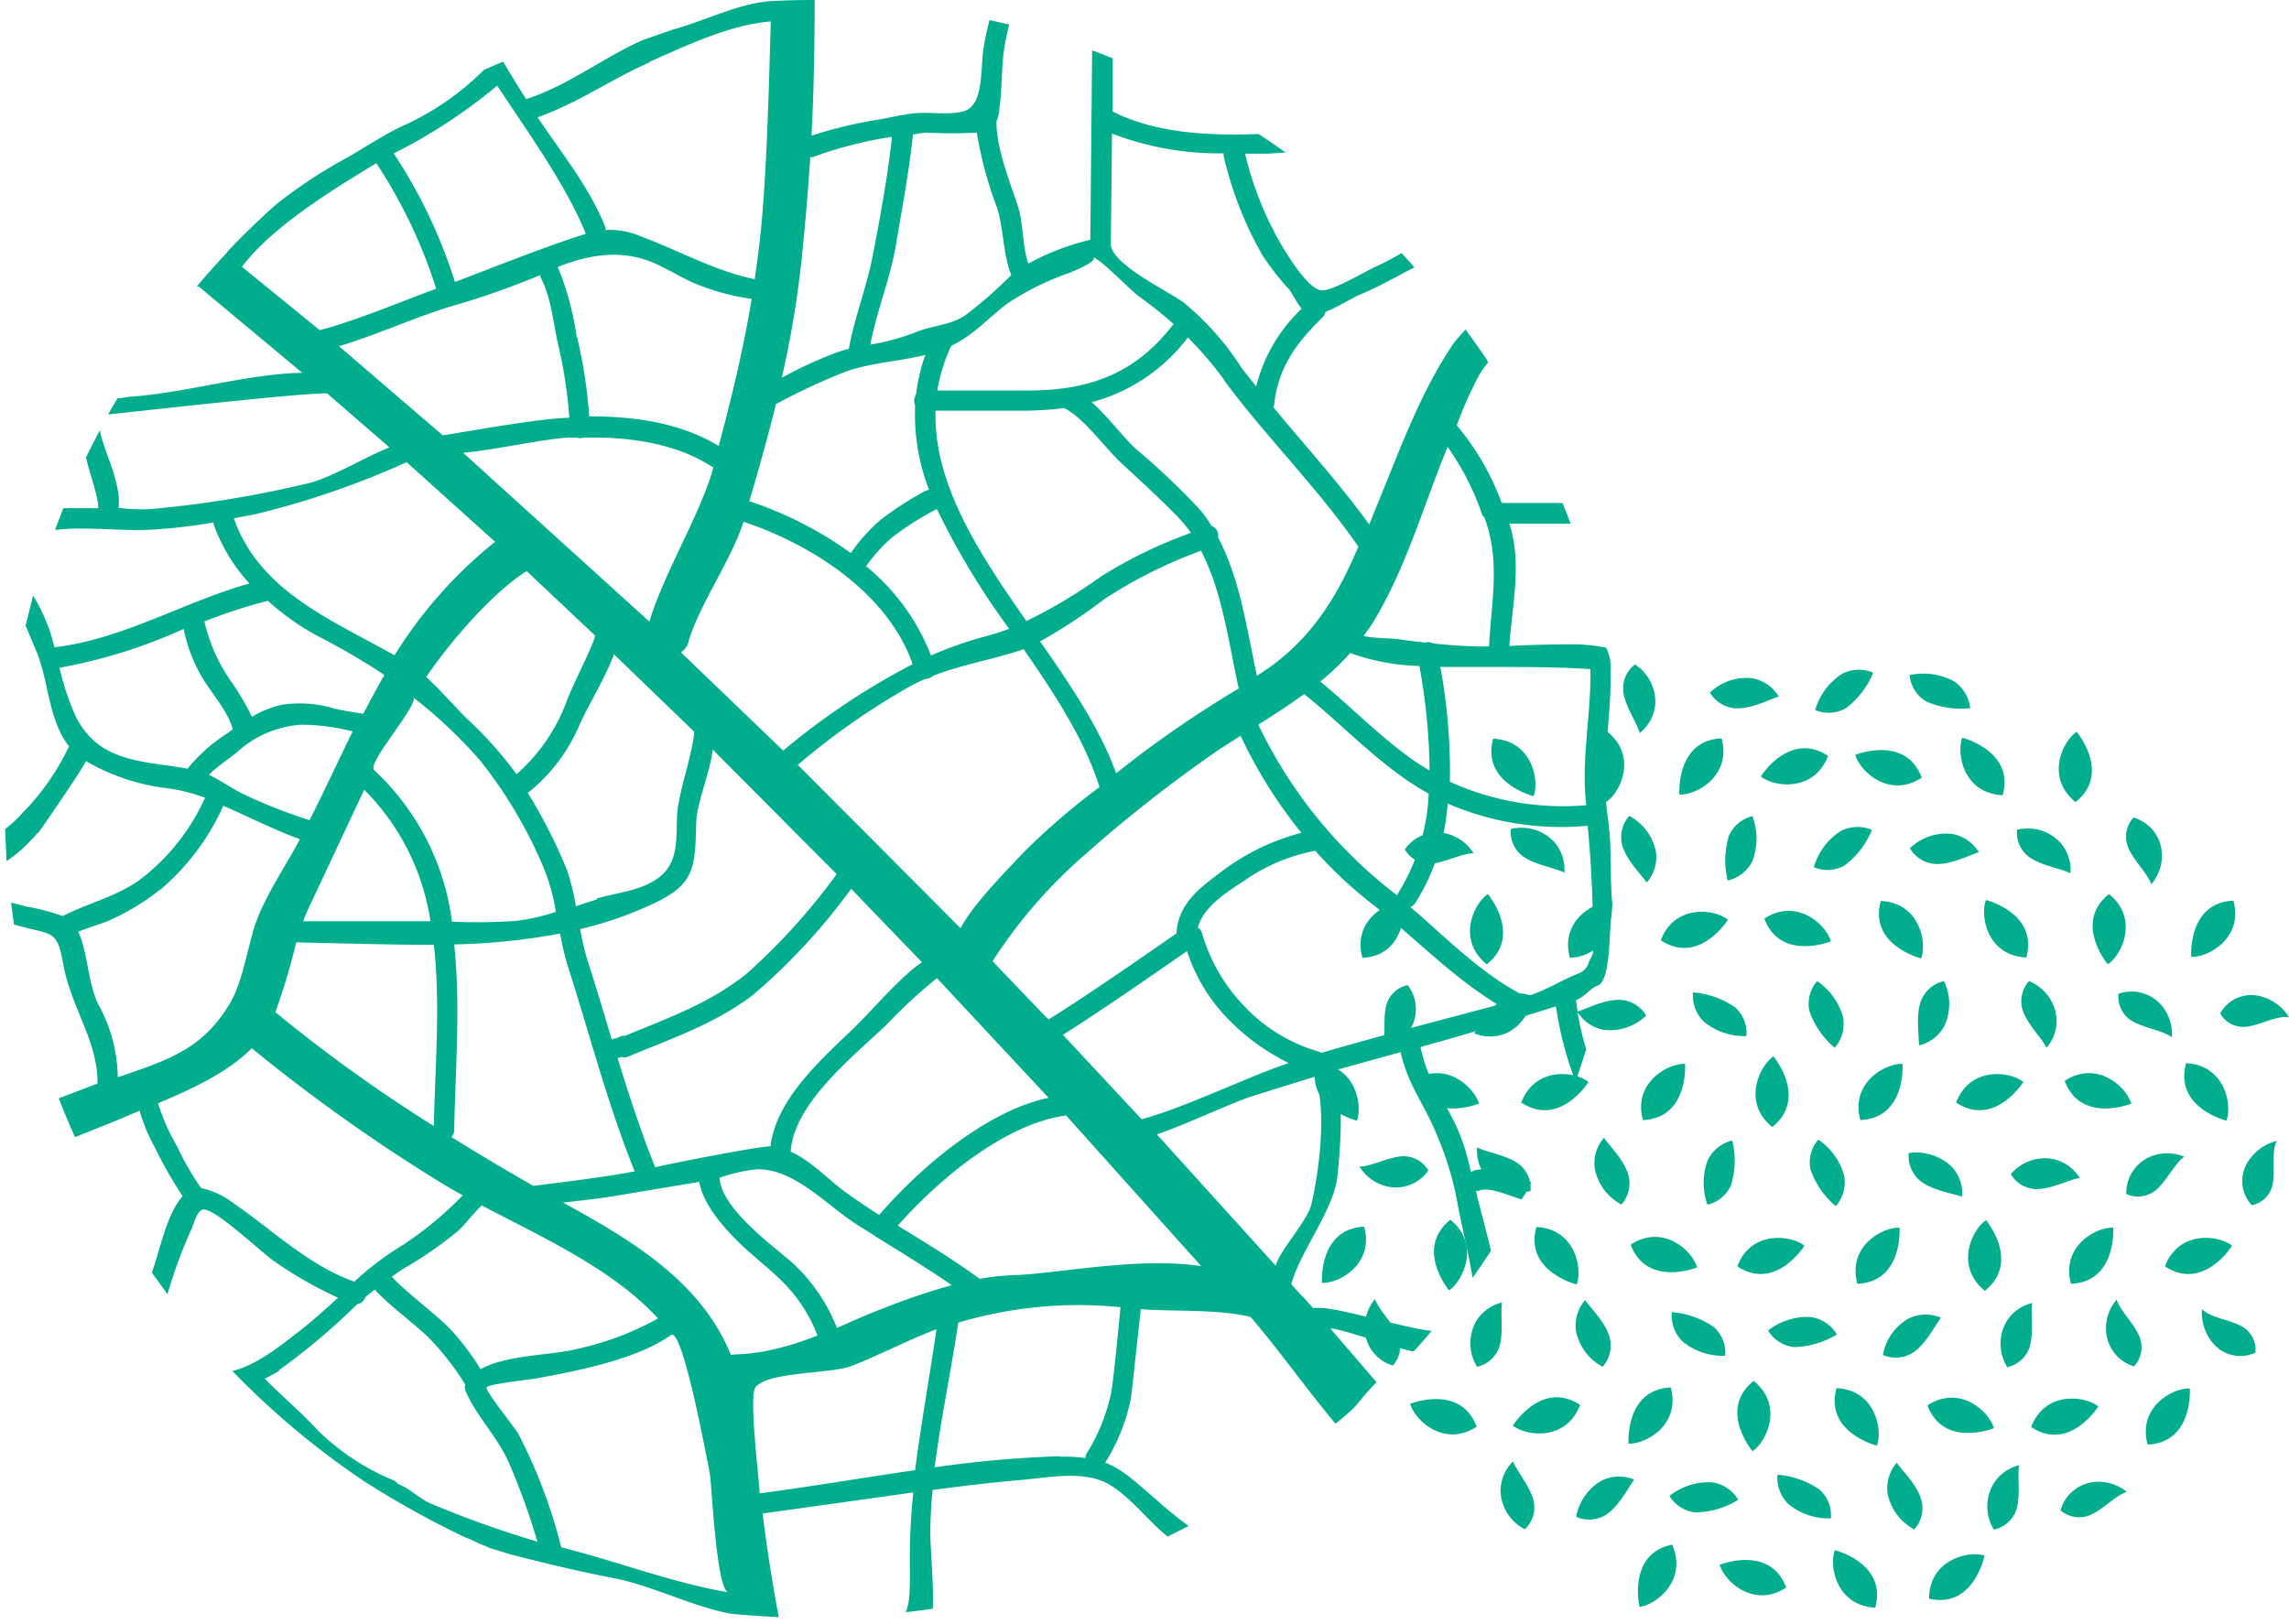 <svg xmlns="http://www.w3.org/2000/svg" width="186" height="132" fill="none" xmlns:v="https://vecta.io/nano"><g fill="#00ad8c"><path d="M3.014 67.728A11.93 11.93 0 0 1 .531 69.99l-.116-2.609a9.8 9.8 0 0 0 1.368-1.263c1.575-1.591 2.87-3.438 3.83-5.461-1.62-2.041-1.641-5.05-2.557-7.492l-.979-2.315.61-2.441.084.126a14.35 14.35 0 0 1 1.652 4.072c5.534-.642 10.522-3.693 15.846-5.187a14.22 14.22 0 0 1-2.904-4.787.54.54 0 0 1 0-.179 42.6 42.6 0 0 1-5.871.631c-1.547 0-3.157-.116-4.693-.126H6.57a14.1 14.1 0 0 0-2.104.116l.684-1.778h2.82c.084-.81-.758-3.009-.979-4.124.358-.737.737-1.473 1.126-2.21.263 1.61 1.747 4.209 1.526 6.313a16.01 16.01 0 0 0 2.515.105 88.65 88.65 0 0 0 12.626-2.041c1.883-.358 4.966-2.241 6.86-2.978l-5.071-4.398c-2.515 0-15.33 1.473-17.782 1.715.242-.442.495-.873.758-1.305.316 0 .663-.105 1.052-.137 4.325-.274 9.659-1.883 13.962-1.936l-8.417-7.018h-.158a64.42 64.42 0 0 1 2.388-2.683l.168-.221c1.252-1.315 2.567-2.588 3.935-3.798a39.61 39.61 0 0 1 5.377-3.577 35.98 35.98 0 0 0 1.873-1.105l1.41-.831a19.87 19.87 0 0 1 1.883-.968 22.35 22.35 0 0 0 6.313-4.43l1.547-.663a102 102 0 0 0 1.873 3.051c3.462-1.126 6.239-3.367 9.47-4.798l2.441-.852c2.536-.684 5.261-2.104 7.912-2.315C63.735.032 64.903 0 66.071 0h.126c0 3.399-.063 7.66-.263 11.027a36.94 36.94 0 0 1 5.734-1.357c.821-.158 1.631-.337 2.451-.442 1.263-.168 2.988.158 4.209-.189 1.631-.484 1.326-3.441 1.599-5.166a21.32 21.32 0 0 1 .484-2.241L82 2a26.29 26.29 0 0 0-.379 1.81c-.263 1.641-.168 3.325-.41 4.945a2.95 2.95 0 0 1-.242 1.115v.168c.063 2.21 1.052 4.619 1.747 6.723.453 1.399.347 3.241.842 4.661a20.21 20.21 0 0 1 5.04-1.936l.147-15.393c.558.2 1.115.421 1.673.642V9.07c3.514 1.757 7.755 1.978 11.847 1.82.751.491 1.487.996 2.21 1.515-.505 0-1 .074-1.463.084h-1.841a27.36 27.36 0 0 0 2.715 6.997c.41.747 2.335 4.03 3.503 4.114.926.053 3.714-1.641 4.504-1.978.681-.315 1.345-.666 1.988-1.052.358.379.716.768 1.052 1.157-1.462.747-2.935 1.61-4.335 2.178-.799.326-1.872 1.052-2.893 1.442a.79.79 0 0 1-.232.442c-2.104 2.041-3.629 4.093-3.935 7.092a1.57 1.57 0 0 1-.073.21c2.609 3.157 5.408 6.239 7.796 9.533l.747-1.841c1.81-4.409 3.441-8.954 6.103-12.868.221-.316.61-.716.978-1.136a82.6 82.6 0 0 1 1.705 2.42 1.34 1.34 0 0 0 .137.242 7.8 7.8 0 0 0-.747 1.052 33.1 33.1 0 0 0-1.81 4.072 21.15 21.15 0 0 1 3.651 6.313c.077-.012.155-.012.231 0h4.704l.252.621c.053.116.095.231.147.358a17.56 17.56 0 0 1 .264.705h-4.977c1.052 3.157.221 6.65 0 9.932a105.68 105.68 0 0 1 5.492-.126 13.58 13.58 0 0 1 2.367.273 3.61 3.61 0 0 1 .369 1.978c.073 3.735-.758 7.365-.316 11.1 0 .284.084.579.105.852.337 2.367.137 4.398.337 6.776-.274 2.346-.074 5.913-1.052 6.702-.737.231-1.137.979-1.884 1.221a21.09 21.09 0 0 0 .832 4.009 77.05 77.05 0 0 1-.874 2.609 28.4 28.4 0 0 1-1.588-6.103c-3.641 1.157-7.292 2.294-11.006 3.304.789 3.704 2.504 4.651 3.63 8.354.189.6.326 1.221.484 1.831.052-.044.108-.083.168-.116 1.305-.526 3.462.926 4.735.915l-.505.957c-.084.116-.179.263-.295.452-1.21-.379-2.672-1.052-3.482-.705-.077.015-.155.015-.232 0 .179.842.979 3.787 1.221 4.882-.484.736-.979 1.473-1.494 2.188-.242-1.568-1.053-5.04-1.189-5.871-.352-2.021-.945-3.992-1.768-5.871-1-2.441-2.325-3.977-2.883-6.597l-5.398 1.494c.832 2.273.495 6.218.253 8.607-.274 2.683-3.072 6.165-3.746 8.764 1.442 1.621.347.316 1.757 1.926h.632c1.557 0 7.154 1.725 9.017 1.862-.474.568-.958 1.126-1.463 1.673-1.273-.189-5.945-1.894-6.776-1.862.421.473 3.346 3.882 3.757 4.356-1.947 2.041-1.137 1.609-3.325 3.377-2.284-2.693-4.567-5.966-6.913-8.68-2.673-.663-6.871-.421-8.912-.632l-.789 7.166c-.369 1.885-1.083 3.686-2.104 5.313 1.463.568 2.525 1.62 4.367 3.199a30.57 30.57 0 0 0 2.409 1.946l-1.704.863-.474-.4c-1.326-1.168-2.809-3.02-4.356-3.882-1.999-1.116-4.882-.505-7.092-.316-2.409.2-4.787.495-7.176.81a38.89 38.89 0 0 0-.189 3.336c0 1.483.305 4.555.2 6.313a59.2 59.2 0 0 1-2.178.284c.273-.884.347-1.126.316-4.156a51.42 51.42 0 0 1 .284-5.577l-12.247 1.715a131.62 131.62 0 0 0 1.315 8.418c-1.336-.064-2.662-.148-3.967-.285-3.072-.599-6.092-2.157-9.133-2.819l-1.673-.337c-2.378-.484-4.672-1.052-7.007-1.652l-1.683-.516-.379-.168c-.579-.2-1.052-.505-1.62-.694a74.84 74.84 0 0 1-8.302-4.619 65.95 65.95 0 0 1-10.637-8.912c2.031-.484 4.061-2.168 5.598-3.357 1.052-.831 2.031-1.725 2.988-2.599a32.74 32.74 0 0 1-5.145-2.935c-1.052-.694-5.082-4.598-5.924-4.209-.442.231-.663 1.189-.852 1.599a37.58 37.58 0 0 0-1.936 5.26l-1.273-1.757.221-.652c.452-1.326 1.052-4.209 2.283-5.555a35.5 35.5 0 0 1-2.304-4.051 13.62 13.62 0 0 1-1.189-2.893l-.663.273c-1.515.663-3.062 1.242-4.587 1.873a67.92 67.92 0 0 1-1.326-3.157l3.157-1.2c0-3.567-2.178-6.187-2.799-9.754-.484-2.757-.915-2.315-3.462-3.03l-.537-.137-.231-1.778a26.23 26.23 0 0 1 1.221.305 19.23 19.23 0 0 1 2.988.779c2.031-1.052 4.303-1.557 6.239-2.935a17.22 17.22 0 0 0 5.313-6.681 15.12 15.12 0 0 0-2.862-.747 17.01 17.01 0 0 1-6.829-2.241c.126.074-3.556 5.461-3.882 5.861m13.51-17.256a13.68 13.68 0 0 0 2.104 4.819 21.9 21.9 0 0 1 1.768 2.988 8.11 8.11 0 0 1 2.504-.989 9.64 9.64 0 0 1 4.209.326c.758.179 1.547.284 2.336.421.547-1.052 1.115-2.104 1.715-3.156-1.631-1.085-3.321-2.079-5.061-2.978-1.595-.822-3.077-1.848-4.408-3.051a40.91 40.91 0 0 0-5.082 1.652m26.673 45.896c2.746-.358 5.503-.663 8.217-1.178-2.22-5.513-3.619-11.016-5.429-16.666a22.27 22.27 0 0 1-.631-2.662 53.17 53.17 0 0 1-8.607.884c.526 4.924.095 10.143 0 15.099a.86.86 0 0 1-.231.558 231.09 231.09 0 0 0 6.66 3.967m-4.209 1.599c-.726.705-1.399 1.62-1.957 2.104-1.383 1.134-2.858 2.151-4.409 3.041-.326.2-.621.421-.926.642 1.442 1.494 3.157 2.694 4.651 4.146.969 1.03 1.83 2.159 2.567 3.366 2.104-1.188 5.85-1.125 7.86-1.651a23.9 23.9 0 0 0 6.555-2.473c-3.662-4.009-9.385-6.587-14.341-9.196m56.47-22.096c.126-2.22 1.589-3.483 3.377-4.808a18.38 18.38 0 0 1 6.776-3.367 38.6 38.6 0 0 1-4.945-7.891L99.088 60.9a112.16 112.16 0 0 0-10.995 8.617 40 40 0 0 0-7.439 8.607l4.535 4.735c2.967-1.82 7.555-5.019 10.406-6.997zm-9.23 8.239l6.397 6.86c3.409-.894 8.733-3.493 11.953-4.566a17.73 17.73 0 0 1-4.798-3.451 14.05 14.05 0 0 1-3.462-5.65c-2.746 1.915-7.249 5.029-10.09 6.808zm19.602-27.693c-1.189.873-2.431 1.673-3.725 2.483 2.594 5.43 6.438 10.168 11.216 13.826l.074.053c.025-.073.056-.144.095-.211 1.5-2.43 2.348-5.206 2.462-8.06-3.82-2.104-6.745-5.398-10.122-8.091zm10.195 6.218c-.027-2.853-.305-5.698-.831-8.501a17.8 17.8 0 0 1-5.618-1.052 20.93 20.93 0 0 1-2.431 2.315c2.483 2.052 4.756 4.377 7.365 6.26.495.358 1 .673 1.505.968m-58.248-1.684c-.105 1.484-1.273 4.335-1.326 5.776-.116 3.672 0 5.082-3.419 6.702a30.58 30.58 0 0 1-6.018 2.104c.15.875.354 1.739.61 2.588.684 2.104 1.326 4.272 1.957 6.387.071-.034.145-.062.221-.084.21 0 .431-.189.652-.221a.67.67 0 0 1 .21 0c3.504-1.463 6.913-2.641 9.932-5.093a50.8 50.8 0 0 0 7.26-8.049l-10.069-10.12M78.065 75.43c.926-1.831 3.63-4.587 5.156-6.197a54.84 54.84 0 0 1 6.124-5.261c-1.189-3.819-3.609-7.512-6.166-11.216l-.168.063c-2.43.81-4.829 1.178-7.186 2.104a.94.94 0 0 1-.631.253c-.431.182-.852.386-1.263.61-3.23 1.83-6.278 3.965-9.101 6.376l13.236 13.289m-29.576-2.43c1.694-.495 3.851-.642 5.261-1.883s1.178-3.093 1.273-4.914 1.273-4.966 1.389-6.755l-6.545-6.313c0 .158-.095.316-.158.463-.474 1.273-2.01 3.956-2.578 5.187a14.13 14.13 0 0 1-4.103 5.524l-.158.095a41.15 41.15 0 0 1 3.209 6.313 18.14 18.14 0 0 1 .715 2.915c.558-.189 1.115-.379 1.694-.547m-2.294-16.477c.431-1.136 1.81-3.756 2.178-4.956l-5.577-5.261c-2.788 1.757-6.166 5.682-8.165 8.607 1.157 1.052 2.104 2.178 3.251 3.335a31.56 31.56 0 0 1 4.093 4.567c1.932-1.699 3.384-3.876 4.209-6.313m6.576-6.06c1.168-3.946 4.156-8.743 5.208-12.542-2.999-1.989-6.871-2.525-10.522-2.441a.94.94 0 0 1-.589 0h-.726c-2.031.126-6.239 1.052-8.501 1.231l15.088 13.678M46.89 27.388a39.47 39.47 0 0 1 .989 6.45c3.651 0 7.365.494 10.522 2.409 1.052-3.925 1.999-7.86 2.683-11.953a18.94 18.94 0 0 1-4.482-1.2c-1.178-.494-2.199-1.157-3.356-1.673-2.694-1.2-5.324-.736-7.902.263v.063a23.35 23.35 0 0 1 1.515 5.64m9.112 24.715c-.091.375-.321.702-.642.915l8.312 7.986a58.1 58.1 0 0 1 10.522-7.029c-2.02-5.734-8.081-9.669-13.752-11.574-.863 2.883-3.588 6.755-4.461 9.712m19.739 1.147a30.86 30.86 0 0 1 4.209-1.494 19.78 19.78 0 0 0 2.104-.663 61.83 61.83 0 0 1-5.871-9.733 23.38 23.38 0 0 0-3.651 2.315 13.01 13.01 0 0 0-2.104 2.336 17.52 17.52 0 0 1 5.261 7.218m7.681-2.725a41.04 41.04 0 0 0 6.166-3.672c2.295-1.44 4.74-2.625 7.292-3.535a11.69 11.69 0 0 0-1.189-1.42c-1.399-1.42-2.904-2.809-4.367-4.156s-3.156-3.798-4.756-4.566a26.43 26.43 0 0 1-2.978.21 1.07 1.07 0 0 1-.179 0c-.056.006-.112.006-.168 0h-7.113c-.2 5.892 3.504 11.574 7.365 17.077m6.313-1.736a42.4 42.4 0 0 1-5.187 3.409c2.504 3.598 4.903 7.155 6.176 10.722l2.02-1.568a93.42 93.42 0 0 1 7.943-5.324c-.81-3.662-1.315-7.828-3.061-11.195-2.774 1.009-5.423 2.337-7.891 3.956zM76.129 79.502a40.66 40.66 0 0 0-4.051 3.735c-2.63 2.536-7.586 6.397-7.828 10.364 1.62.705 2.999 2.22 4.377 3.23.915.673 1.862 1.294 2.809 1.915 3.356-3.882 8.754-8.48 13.773-9.522l-9.038-9.69m-4.756 21.106a.74.74 0 0 1-.326-.2l-1.442-.905c-2.473-1.568-5.103-4.598-8.196-4.503a13.35 13.35 0 0 0-2.978.694c.147 2.609 4.63 5.714 6.05 7.029 1.529 1.443 2.718 3.208 3.483 5.166 1.168-.505 2.346-1.052 3.63-1.536a55.36 55.36 0 0 1 5.703-1.936c-1.947-1.347-3.935-2.557-5.945-3.809m-8.786-7.439c.41-3.809 4.103-7.092 6.713-9.585 1.494-1.431 3.872-4.282 5.598-5.408l-5.755-5.976c-2.319 3.195-5.01 6.102-8.017 8.659-3.157 2.378-6.639 3.525-10.164 5.008a.6.6 0 0 1-.463 0 1.76 1.76 0 0 1-.337.084c.915 2.978 1.862 5.924 3.062 8.891 0-.063 8.417-1.736 9.354-1.704M42.008 74.83a15.64 15.64 0 0 0 3.157-.726 15.66 15.66 0 0 0-1.052-3.725 36.84 36.84 0 0 0-5.093-8.565 38.92 38.92 0 0 0-5.45-5.145c.326.295-1.052 2.104-2.104 3.662-.747 1.052-1.336 2.031-1.052 2.273a20.31 20.31 0 0 1 6.313 12.3 45.42 45.42 0 0 0 5.355-.074m-6.828 1.957c-3.735 0-7.502-.126-11.185-.2a53.3 53.3 0 0 1-1.694 5.671 122.18 122.18 0 0 0 12.879 9.259c.095-4.798.547-9.911 0-14.73zm-.274-1.904c-.599-4.053-2.488-7.805-5.387-10.701l-4.388 9.354a13.77 13.77 0 0 0-.568 1.336H34.98m-9.827-8.207c1.178-2.325 2.304-4.787 3.504-7.218a16.96 16.96 0 0 0-4.209-.547 8.54 8.54 0 0 0-5.187 2.231c-.431.368-1.631 1.178-2.294 1.841.915.431 1.799 1.052 2.662 1.494a40.71 40.71 0 0 0 5.555 2.199m-4.629-24.831l-1.557.284c2.104 5.987 8.017 8.28 13.057 11.142a36.5 36.5 0 0 1 8.175-9.228l-7.186-6.471a69.03 69.03 0 0 1-12.521 4.282m15.467-6.46c2.778-.442 7.597-1.336 10.196-1.431h.074a36.83 36.83 0 0 0-.926-6.029c-.379-1.662-.547-3.725-1.347-5.261-.055-.093-.088-.197-.095-.305a64.94 64.94 0 0 1-7.081 2.494c-2.483.705-6.776 2.578-9.27 3.283l8.417 7.228m-5.377-22.095c-3.504 2.104-8.501 5.187-10.921 8.417l6.313 5.145c2.599-.631 6.976-2.452 9.47-3.367a40.78 40.78 0 0 0-4.861-10.195zm9.827-6.313a43.45 43.45 0 0 1-8.417 5.513c2.138 3.233 3.813 6.75 4.977 10.448 3.42-1.294 6.818-2.673 10.259-3.798l.358-.105v-.053c-1.589-3.946-4.798-8.365-7.186-12.005M52.794 5.06c-3.157 1.389-5.787 3.293-9.112 4.472 1.957 2.936 4.209 5.65 5.524 8.975a1.39 1.39 0 0 1 0 .189 6.17 6.17 0 0 1 2.788.484c3.304 1.231 5.997 2.809 9.333 3.514.242-1.694.463-3.398.61-5.166.4-4.766.558-10.901.694-15.783-3.419.284-6.723 1.915-9.869 3.283m8.144 35.711c2.941.975 5.716 2.394 8.228 4.209a14.35 14.35 0 0 1 2.462-2.736 26.66 26.66 0 0 1 3.641-2.336 1.34 1.34 0 0 1 .252-.074c-.843-2.185-1.226-4.52-1.126-6.86a.91.91 0 0 1-.077-.451.92.92 0 0 1 .151-.432c.131-1.098.385-2.178.757-3.22-2.104.537-4.345.621-6.439 1.347a53.92 53.92 0 0 0-5.703 2.651c-.652 2.651-1.389 5.261-2.167 7.902m5.166-27.977a.73.73 0 0 1-.21 0 218.31 218.31 0 0 1-.737 8.638 82.46 82.46 0 0 1-1.578 9.301 33.99 33.99 0 0 1 4.345-2.01 10.26 10.26 0 0 1 1.105-.337c.463-2.578 1.442-4.987 1.936-7.555.61-3.157 1.231-6.502 1.568-9.68a32.97 32.97 0 0 0-6.418 1.641m14.93 4.061a32.36 32.36 0 0 1-1.62-6.039c-1.356.07-2.716.07-4.072 0-.358 0-.747.095-1.115.158-.305 2.935-.873 5.913-1.357 8.817s-1.578 5.471-2.104 8.249a18.42 18.42 0 0 0 3.809-1.052c1.357-.537 2.841-.526 4.061-1.442 1.26-.973 2.455-2.027 3.577-3.157-.673-1.683-.61-3.767-1.157-5.492m6.04 5.261c-1.861.626-3.63 1.496-5.261 2.588-1.61 1.242-2.672 2.515-4.493 3.388a13.64 13.64 0 0 0-1.136 3.64h6.944a1.05 1.05 0 0 1 .179 0 .79.79 0 0 1 .168 0c4.977 0 8.743-1.305 11.858-5.345l.063-.053c-.852-.758-1.757-1.473-2.767-2.209-.842-.61-2.904-2.851-3.798-3.241.473.274-1.336 1.052-1.799 1.231m18.781 3.009c-.41-.494-.821-1.368-1.052-1.62-.769-.839-1.473-1.736-2.104-2.683-1.467-2.536-2.545-5.278-3.199-8.133a.9.9 0 0 1 0-.232 24.26 24.26 0 0 1-9.08-1.61l-.095 8.996v.105c.295 1.652 4.619 3.683 5.913 4.63 1.846 1.518 3.441 3.318 4.724 5.334a72.81 72.81 0 0 0 1.179 1.484c.602-2.414 1.883-4.605 3.693-6.313m-6.313 5.766a29.25 29.25 0 0 0-2.936-3.43c-1.943 2.58-4.696 4.433-7.818 5.261 1.305 1.136 2.462 2.746 3.63 3.83 1.859 1.555 3.617 3.227 5.261 5.008a10.97 10.97 0 0 1 .852 1.221.8.8 0 0 1 .526.926c1.789 3.367 2.367 7.544 3.156 11.258l.884-.589c3.746-2.641 5.724-6.05 7.365-9.911-3.272-4.745-7.554-8.975-10.963-13.594m21.043 11.058c-.666-1.987-1.619-3.866-2.83-5.576-1.978 4.808-3.388 9.901-6.092 14.32-.232.368-.484.694-.726 1.052.947.21 2.104.147 3.009.284.673.105 1.336.179 1.999.252a.78.78 0 0 1 .653.074 55.31 55.31 0 0 0 3.535.242h.989c.179-3.63.957-6.976-.389-10.522m8.617 12.363c-2.431-.179-5.955-.179-8.491-.179h-3.693a47.34 47.34 0 0 1 .778 9.333 22.19 22.19 0 0 0 11.08 1.904c-.442-3.693.41-7.365.336-11.058m-5.26 26.62c1.757-.537 2.704-1.252 4.208-1.852a1.37 1.37 0 0 0 .926-.958c.063-.179.326-.631.326-.684a94.94 94.94 0 0 0-.421-10.395 23.29 23.29 0 0 1-11.384-1.81c-.186 2.875-1.091 5.656-2.63 8.091a.76.76 0 0 1-.4.316c2.988 2.557 5.671 5.366 9.238 7.218.033.022.065.047.094.074m-2.209.652c-3.872-2.346-6.955-5.661-10.522-8.417-1.551-1.236-2.994-2.602-4.314-4.082h-.073a14.9 14.9 0 0 0-5.272 2.125c-1.536 1.052-3.682 2.22-4.208 4.104a.79.79 0 0 1 .326.4 14.16 14.16 0 0 0 3.43 5.966 13.3 13.3 0 0 0 5.997 3.693 1.05 1.05 0 0 1 .284.126c4.777-1.399 9.596-2.63 14.394-3.914m-18.118 21.243c.368-1.336 2.588-3.64 2.914-5.029.621-2.63 1.284-7.639.295-10.374l-5.261 1.641c-1.715.589-5.629 2.41-7.586 3.062l9.68 10.7m-6.082 0L86.63 90.655c-5.008.684-10.353 5.198-13.678 8.954 2.241 1.389 4.514 2.746 6.65 4.324a20.51 20.51 0 0 1 2.894-.305c3.462-.116 10.017-1.504 15.099-.726m-11.5 15.488a13.45 13.45 0 0 1 2.104.105.85.85 0 0 1 .105-.378 15.23 15.23 0 0 0 1.999-4.988c.273-1.778.568-5.103.747-6.891-4.317-.434-8.677-.041-12.847 1.157l-.337.095c-.442 3.04-1.157 6.607-1.62 9.659l-.305 2.104c3.365-.486 6.755-.789 10.153-.905m-24.358 3.02c4.209-.558 8.417-1.273 12.626-1.884.463-3.64 1.2-7.765 1.736-11.458-2.357.895-4.63 2.105-6.934 2.999-1.673.642-6.713.431-7.776 1.715-.6.715.442 8.607.326 8.628m.105-11.49a22.42 22.42 0 0 0 4.608-1.347 12.46 12.46 0 0 0-2.536-4.051c-1.263-1.336-2.788-2.42-4.082-3.735-1.126-1.136-2.683-2.914-2.988-4.692l-5.808.968c-1.726.316-3.472.516-5.261.715l.705.389c5.713 3.157 10.68 6.44 12.931 11.995.484-.095.905 0 2.389-.242m-2.588 19.539c-.947-.168-1.347-8.354-1.462-9.186 0-.357-.295-1.778-.652-3.514-.737-3.651-1.904-8.701-2.557-8.217-2.925 2.104-8.26 3.019-10.922 3.525-.442.084-3.946.452-4.061.736s2.315 3.283 2.599 3.798c1.509 2.921 2.675 6.007 3.472 9.196 4.472 1.116 9.101 2.915 13.678 3.672m-36.542-18.055a10.13 10.13 0 0 1-1.231.674c1.368 1.399 2.904 2.672 4.209 4.092a19.06 19.06 0 0 0 6.124 4.114c.189.085.442.211.505.358 1.052.411 1.789 1.263 2.788 1.642a81.33 81.33 0 0 0 8.533 3.04 55.26 55.26 0 0 0-2.304-6.376c-.905-2.104-2.578-3.714-3.504-5.797a.9.9 0 0 1-.063-.61 22.35 22.35 0 0 0-2.978-3.809c-1.41-1.347-3.041-2.473-4.377-3.893-.263.21-.526.41-.768.631-.042.144-.125.272-.239.369s-.254.159-.403.178a53.15 53.15 0 0 1-6.387 5.387m-8.27-18.234a22.01 22.01 0 0 0 1.968 3.419 6.79 6.79 0 0 1 2.715 1.294c3.23 2.22 5.976 4.966 9.733 6.313a23.96 23.96 0 0 1 3.672-2.809 28.02 28.02 0 0 0 5.135-4.209 48.46 48.46 0 0 1-1.968-1.147A140.44 140.44 0 0 1 20.46 85.193c-1.968 1.989-4.977 3.356-7.618 4.472a16.86 16.86 0 0 0 1.536 3.483m-1.42-20.812a18.65 18.65 0 0 1-3.809 2.346c-.873.421-1.894.652-2.799 1.052.779 1.547.758 4.051 1.62 5.861a12.55 12.55 0 0 1 1.599 5.955c4.482-1.505 6.902-2.42 9.049-5.892.957-1.547 1.336-3.788 1.894-5.755a5.57 5.57 0 0 1 .242-.789 11.64 11.64 0 0 1 .347-.915c.915-2.104 2.189-3.967 3.272-5.997-2.104-.757-4.209-1.841-6.229-2.715a19.25 19.25 0 0 1-5.187 6.881m2.273-9.89a13.8 13.8 0 0 1 3.23-2.872l.453-.337c-.389-1.494-1.82-3.041-2.557-4.335a12.73 12.73 0 0 1-1.431-3.819 43.01 43.01 0 0 1-10.09 3.156 20.98 20.98 0 0 0 1.263 3.83c1.883 4.009 5.776 3.714 9.133 4.377zm146.145 10.668s4.275 1.066 3.279 4.67c-3.19-.153-3.77-3.375-3.279-4.67zm-.117 53.279s-.849 4.319-4.504 3.509c0-3.158 3.19-3.93 4.504-3.509zm-12.16-.44s4.274 1.065 3.279 4.67c-3.152-.153-3.764-3.375-3.279-4.67zm-9.357 1.186s4.089-1.652 5.404 1.851c-2.642 1.735-5.034-.517-5.404-1.851zm-6.517 3.42s-1.014-4.287 2.648-5.059c1.276 2.877-1.276 4.9-2.648 5.059zm34.199-7.847c.315.273.699.457 1.11.531s.834.036 1.225-.11c1.11-.44 2.169-1.653 3.062-1.914a3.62 3.62 0 0 0-2.552-.817c-.655.049-1.28.298-1.788.715s-.875.981-1.051 1.614m-5.391 1.544a2.46 2.46 0 0 0 1.113-.563 2.45 2.45 0 0 0 .692-1.039c.364-1.167.07-2.724.223-3.617a3.37 3.37 0 0 0-1.229.578c-.367.274-.673.62-.902 1.017a3.63 3.63 0 0 0-.448 1.841c.017.642.205 1.269.544 1.815m-6.477-.038c.284-.322.484-.708.584-1.125a2.63 2.63 0 0 0-.01-1.268c-.344-1.199-1.467-2.303-2.003-3.03-.292.339-.509.736-.638 1.164a3.17 3.17 0 0 0-.108 1.324c.121.62.379 1.205.756 1.713s.861.925 1.419 1.222zm-6.78-.9c.039-.432-.024-.868-.182-1.272a2.8 2.8 0 0 0-.73-1.057 6.9 6.9 0 0 0-3.426-1.218 2.98 2.98 0 0 0 .176 1.292c.153.412.396.786.71 1.094.973.791 2.199 1.203 3.452 1.161zm-7.524-1.512a2.97 2.97 0 0 0-.9-.947 2.96 2.96 0 0 0-1.218-.469c-1.252-.067-2.485.323-3.471 1.097.222.373.528.688.894.922a2.78 2.78 0 0 0 1.212.424c1.232-.022 2.436-.377 3.483-1.027zm-8.465-1.64a3.19 3.19 0 0 0-1.301-.246 3.18 3.18 0 0 0-1.289.304c-.552.306-1.029.732-1.395 1.247s-.614 1.104-.723 1.726a2.61 2.61 0 0 0 1.249.21c.427-.033.839-.171 1.201-.402 1.033-.695 1.735-2.105 2.258-2.839zm-9.83-1.48a3.35 3.35 0 0 0-.761 1.11c-.175.418-.264.868-.26 1.321.024.643.219 1.269.566 1.812s.832.983 1.405 1.276c.308-.29.536-.654.661-1.058s.144-.833.054-1.245c-.281-1.187-1.34-2.374-1.665-3.19"/><use href="#B"/><path d="M170.508 114.303s-2.335 3.739-5.461 1.678c1.122-2.96 4.376-2.552 5.461-1.678zm-8.485 1.767s-4.083 1.653-5.403-1.85c2.647-1.729 5.033.517 5.403 1.85zm-9.507 1.423s-4.274-1.065-3.285-4.676c3.158.153 3.77 3.381 3.285 4.676zm-10.111.447s-2.833-3.375.089-5.71c2.463 1.977 1.065 4.944-.089 5.71z"/><use href="#C"/><path d="M122.933 115.86s2.335-3.739 5.462-1.678c-1.123 2.954-4.377 2.552-5.462 1.678zm-8.345-1.767s4.09-1.646 5.404 1.856c-2.641 1.729-5.034-.523-5.404-1.856zm-2.837-8.537c-.601.71-.907 1.623-.855 2.552a3.19 3.19 0 0 0 .688 1.797c.409.514.966.889 1.596 1.074a2.3 2.3 0 0 0 .554-1.1 2.29 2.29 0 0 0-.095-1.228c-.427-1.111-1.62-2.189-1.914-3.088m10.33.293a3.36 3.36 0 0 0-1.222.565 3.38 3.38 0 0 0-.903.998 3.63 3.63 0 0 0 .096 3.662c.413-.091.796-.287 1.112-.568a2.48 2.48 0 0 0 .693-1.04c.364-1.161.071-2.724.224-3.617zm6.742-.191c-.29.339-.506.735-.633 1.162a3.18 3.18 0 0 0-.107 1.319 4.23 4.23 0 0 0 .753 1.713c.375.508.859.925 1.416 1.222.283-.32.484-.705.584-1.121s.097-.851-.01-1.265c-.344-1.199-1.461-2.303-2.003-3.03zm7.049.982c-.037.439.023.88.177 1.292a2.98 2.98 0 0 0 .71 1.094 5.18 5.18 0 0 0 3.452 1.155c.037-.432-.025-.867-.184-1.271a2.81 2.81 0 0 0-.729-1.058 6.89 6.89 0 0 0-3.426-1.212zm7.824 1.487a2.83 2.83 0 0 0 2.106 1.346 6.9 6.9 0 0 0 3.49-1.034 3.03 3.03 0 0 0-.904-.938c-.366-.244-.78-.405-1.215-.472a5.2 5.2 0 0 0-3.477 1.098zm9.333 1.984c.392.172.821.244 1.248.211a2.61 2.61 0 0 0 1.201-.403c1.034-.701 1.736-2.105 2.259-2.839a3.19 3.19 0 0 0-1.301-.246c-.446.01-.886.114-1.289.304-.552.306-1.029.732-1.395 1.247s-.614 1.104-.723 1.726zm10.105.995a2.46 2.46 0 0 0 1.112-.564 2.47 2.47 0 0 0 .693-1.037c.37-1.168.071-2.731.224-3.618-.441.105-.857.297-1.222.565a3.38 3.38 0 0 0-.903.998 3.62 3.62 0 0 0 .096 3.656zm10.311-.076c.281-.31.472-.691.553-1.101a2.3 2.3 0 0 0-.093-1.228c-.428-1.117-1.621-2.195-1.882-3.088-.609.706-.919 1.622-.862 2.552a3.19 3.19 0 0 0 .687 1.8 3.18 3.18 0 0 0 1.597 1.077m5.51-4.657a3.83 3.83 0 0 0 .772 2.616 2.89 2.89 0 0 0 1.617 1.104c.651.169 1.34.106 1.949-.179a2.16 2.16 0 0 0-.207-1.197c-.182-.371-.466-.682-.82-.896-1.008-.593-2.635-.727-3.311-1.448zm2.446-5.149s-2.335 3.739-5.455 1.678c1.123-2.96 4.377-2.552 5.455-1.678zm-9.658-1.467s.306 4.396-3.433 4.562c-.829-3.05 2.048-4.626 3.433-4.562zm-10.337-.612s2.833 3.375-.089 5.742c-2.469-1.985-1.065-4.951.089-5.742z"/><use href="#B" x="-23.586" y="-13.066"/><path d="M146.625 101.243s-2.335 3.739-5.455 1.678c1.117-2.96 4.377-2.552 5.455-1.678zm-8.719 1.761s-4.089 1.653-5.404-1.85c2.648-1.729 5.034.517 5.404 1.85zm-9.784 1.391s-4.275-1.065-3.28-4.676c3.152.153 3.765 3.381 3.28 4.676zm-10.37.479s-2.832-3.375.096-5.742c2.463 1.977 1.059 4.944-.096 5.742z"/><use href="#C" x="-24.91" y="-13.066"/><path d="M110.463 94.8a3.59 3.59 0 0 0 2.157 1.601 3.19 3.19 0 0 0 1.921-.094c.615-.228 1.145-.641 1.518-1.182a2.32 2.32 0 0 0-.878-.863c-.365-.203-.778-.304-1.196-.292-1.193.057-2.59.861-3.522.836m9.562-1.557a3.36 3.36 0 0 0 .159 1.335 3.38 3.38 0 0 0 .67 1.166 3.62 3.62 0 0 0 3.509 1.046c.042-.421-.026-.846-.195-1.234a2.47 2.47 0 0 0-.775-.98c-.989-.715-2.552-.912-3.368-1.333zm10.304-.772a3.18 3.18 0 0 0-.637 1.162c-.129.428-.166.877-.11 1.32.121.62.378 1.205.753 1.713a4.24 4.24 0 0 0 1.416 1.222 2.6 2.6 0 0 0 .587-1.121c.1-.416.096-.851-.012-1.265-.345-1.199-1.462-2.303-1.997-3.031zm10.448.211a2.99 2.99 0 0 0-1.174.565 3 3 0 0 0-.823 1.011 5.23 5.23 0 0 0-.032 3.643 2.79 2.79 0 0 0 1.144-.57c.332-.276.596-.624.77-1.019a6.85 6.85 0 0 0 .096-3.63m6.996-.077a2.81 2.81 0 0 0-.604 1.137c-.111.421-.122.861-.034 1.287a6.85 6.85 0 0 0 2.054 2.992 2.95 2.95 0 0 0 .622-1.147c.119-.424.142-.869.067-1.303-.326-1.212-1.078-2.265-2.118-2.967m7.36 1.099c-.041.425.023.855.186 1.249s.422.744.752 1.015c.982.772 2.552 1.008 3.4 1.276.036-.445-.023-.892-.171-1.313s-.384-.806-.69-1.13a4.22 4.22 0 0 0-1.614-.944 4.23 4.23 0 0 0-1.863-.154zm8.3 1.716c.213.364.516.668.881.881a2.46 2.46 0 0 0 1.199.337c1.225 0 2.616-.772 3.515-.906a3.43 3.43 0 0 0-.917-.984 3.42 3.42 0 0 0-1.227-.554 3.62 3.62 0 0 0-1.891.144c-.607.215-1.145.588-1.56 1.081zm9.379 1.614a2.31 2.31 0 0 0 1.216.186 2.3 2.3 0 0 0 1.138-.466c.925-.753 1.582-2.22 2.354-2.75a3.61 3.61 0 0 0-2.686-.032 3.19 3.19 0 0 0-2.022 3.062zm12.232-4.313a3.83 3.83 0 0 0-2.252 1.55 2.88 2.88 0 0 0-.551 1.878c.04.671.314 1.307.774 1.797a2.16 2.16 0 0 0 1.073-.565c.296-.287.504-.653.598-1.055.256-1.148-.121-2.737.358-3.605zm-4.096-1.646s-4.275-1.065-3.28-4.67c3.158.153 3.771 3.375 3.28 4.67zm-7.74-1.384s-4.083 1.652-5.404-1.85c2.648-1.735 5.034.517 5.404 1.85zm-8.766-1.761s-2.335 3.732-5.455 1.672c1.117-2.954 4.377-2.552 5.455-1.672z"/><path d="M154.599 86.467s.307 4.396-3.432 4.562c-.829-3.05 2.048-4.626 3.432-4.562zm-10.49-.612s2.832 3.375-.096 5.742c-2.463-1.984-1.059-4.951.096-5.742zm-7.182.612s.313 4.396-3.426 4.562c-.829-3.05 2.048-4.626 3.426-4.562zm-7.849 1.468s-2.335 3.732-5.461 1.672c1.123-2.954 4.377-2.552 5.461-1.672zm-8.906 1.761s-4.09 1.652-5.404-1.85c2.648-1.735 5.034.517 5.404 1.85zm-9.914 1.384s-4.274-1.065-3.279-4.67c3.152.153 3.764 3.375 3.279 4.67zm2.1-5.793c.903-.218 1.687-.775 2.189-1.557a3.2 3.2 0 0 0 .501-1.86 3.19 3.19 0 0 0-.661-1.809 2.3 2.3 0 0 0-1.735 1.614c-.313 1.155 0 2.731-.294 3.611zm7.404-1.32c.418.177.867.267 1.32.267a3.41 3.41 0 0 0 1.321-.267 3.63 3.63 0 0 0 1.445-1.228 3.64 3.64 0 0 0 .629-1.789c-.388-.171-.813-.238-1.235-.195a2.46 2.46 0 0 0-1.171.438c-.982.721-1.658 2.156-2.309 2.794m8.408-1.768a3.19 3.19 0 0 0 2.131 1.474c.627.078 1.264.014 1.863-.186s1.147-.531 1.602-.969a2.61 2.61 0 0 0-.887-.9c-.365-.222-.779-.352-1.206-.376-1.276-.045-2.648.676-3.503.963m9.402-1.576c-.039.44.021.882.175 1.296a3 3 0 0 0 .711 1.097 5.2 5.2 0 0 0 3.452 1.161 2.78 2.78 0 0 0-.912-2.329 6.88 6.88 0 0 0-3.426-1.219m10.092-.918a2.78 2.78 0 0 0-.606 1.133c-.111.42-.122.86-.032 1.285a6.85 6.85 0 0 0 2.054 2.998 2.95 2.95 0 0 0 .622-1.147c.119-.424.142-.869.067-1.303-.322-1.211-1.073-2.265-2.111-2.967m10.303.001a2.62 2.62 0 0 0-1.863 1.595c-.427 1.174-.172 2.724-.165 3.63a3.19 3.19 0 0 0 2.06-1.576 4.23 4.23 0 0 0-.032-3.649zm6.91 0a2.48 2.48 0 0 0-.565 1.11 2.47 2.47 0 0 0 .048 1.245c.39 1.161 1.544 2.252 1.946 3.062.296-.344.519-.743.656-1.175a3.37 3.37 0 0 0 .142-1.338 3.6 3.6 0 0 0-2.227-2.903zm7.272 1.02a2.32 2.32 0 0 0 .201 1.215c.175.38.45.705.794.941 1.002.638 2.603.817 3.343 1.391a3.58 3.58 0 0 0-.804-2.552 3.19 3.19 0 0 0-3.534-.983M186 82.678c-.489-.805-1.26-1.398-2.163-1.665a2.89 2.89 0 0 0-3.426 1.346 2.15 2.15 0 0 0 .869.85c.366.194.78.277 1.192.241 1.161-.108 2.552-.957 3.528-.772zm-7.945-4.913s-.312-4.396 3.426-4.568c.83 3.05-2.048 4.625-3.426 4.568zm-6.779.606s-2.833-3.375.095-5.704c2.463 1.978 1.059 4.945-.095 5.704z"/><path d="M156.111 77.893s-4.275-1.065-3.279-4.67c3.158.153 3.77 3.375 3.279 4.67zm-7.338-1.385s-4.089 1.652-5.403-1.85c2.647-1.735 5.033.517 5.403 1.85zm-8.363-1.76s-2.335 3.732-5.455 1.671c1.117-2.954 4.377-2.552 5.455-1.671zm-9.412-1.474s.306 4.396-3.433 4.568c-.829-3.05 2.048-4.626 3.433-4.568zm-10.094-.606s2.832 3.375-.09 5.704c-2.462-1.978-1.065-4.944.09-5.704zm-6.773.606s.306 4.396-3.426 4.568c-.836-3.05 2.041-4.626 3.426-4.568zm5.619-3.911a3.61 3.61 0 0 0-2.156-1.601c-.635-.167-1.306-.134-1.922.094a3.19 3.19 0 0 0-1.517 1.182c.209.362.512.66.877.863a2.32 2.32 0 0 0 1.196.292c1.193-.064 2.552-.868 3.522-.842m7.365 1.569a3.39 3.39 0 0 0-.83-2.501 3.63 3.63 0 0 0-3.515-1.04c-.042.42.026.844.195 1.231a2.45 2.45 0 0 0 .775.977c.995.715 2.552.919 3.375 1.333zm6.705.803a3.2 3.2 0 0 0 .74-2.481c-.121-.62-.378-1.205-.753-1.713a4.24 4.24 0 0 0-1.416-1.222 2.61 2.61 0 0 0-.585 1.121 2.63 2.63 0 0 0 .01 1.265c.345 1.199 1.461 2.303 2.004 3.03zm6.583-.165a2.98 2.98 0 0 0 1.176-.567 2.97 2.97 0 0 0 .821-1.015 5.18 5.18 0 0 0 0-3.643 2.83 2.83 0 0 0-1.914 1.589 6.9 6.9 0 0 0-.096 3.637m7.005-1.08a2.81 2.81 0 0 0 1.267.22 2.82 2.82 0 0 0 1.234-.367 6.89 6.89 0 0 0 2.213-2.884 2.99 2.99 0 0 0-1.287-.235 3 3 0 0 0-1.265.337c-1.051.684-1.821 1.724-2.169 2.928m7.81-1.536a2.6 2.6 0 0 0 2.092 1.276c1.276.045 2.648-.676 3.503-.963a3.19 3.19 0 0 0-.909-.963c-.367-.254-.783-.428-1.222-.511-.627-.078-1.263-.014-1.863.186a4.24 4.24 0 0 0-1.601.969m8.706-1.5c-.043.42.024.845.194 1.232a2.44 2.44 0 0 0 .776.976c.989.715 2.552.912 3.369 1.333.037-.451-.018-.905-.16-1.335a3.35 3.35 0 0 0-.67-1.166 3.6 3.6 0 0 0-1.612-.998c-.617-.183-1.272-.197-1.897-.041zm9.452-.982a2.3 2.3 0 0 0-.459 2.329c.427 1.116 1.62 2.195 1.914 3.088a3.62 3.62 0 0 0 .855-2.552 3.19 3.19 0 0 0-2.284-2.871m-4.634-6.974s2.832 3.381-.09 5.71c-2.462-1.978-1.065-4.944.09-5.71z"/><path d="M159.453 59.959s4.275 1.065 3.28 4.67c-3.19-.153-3.771-3.375-3.28-4.67zm-8.694 1.391s4.083-1.652 5.397 1.85c-2.641 1.735-5.027-.517-5.397-1.85zm-7.677 1.754s2.335-3.732 5.461-1.672c-1.123 2.954-4.377 2.552-5.461 1.672zm-6.616 1.468s-.313-4.396 3.426-4.562c.829 3.05-2.048 4.625-3.426 4.562zm-5.947.606s-2.833-3.375.089-5.71c2.47 1.984 1.066 4.951-.089 5.71zm-5.901-.472s-4.275-1.065-3.286-4.67c3.158.153 3.771 3.375 3.286 4.67zm8.607-5.117a3.38 3.38 0 0 0 1.276-2.322c.04-.642-.092-1.282-.381-1.856a3.62 3.62 0 0 0-1.265-1.41 2.45 2.45 0 0 0-.769.984c-.167.389-.229.815-.182 1.236.166 1.212 1.098 2.495 1.34 3.369m11.299-2.981a3.2 3.2 0 0 0-.908-.967 3.19 3.19 0 0 0-1.223-.514 4.25 4.25 0 0 0-1.863.19 4.26 4.26 0 0 0-1.601.971 2.62 2.62 0 0 0 2.099 1.276c1.276.045 2.641-.676 3.496-.963m7.676-1.932c-.407-.172-.846-.253-1.288-.235a2.99 2.99 0 0 0-1.264.337c-1.051.684-1.821 1.724-2.169 2.928a2.78 2.78 0 0 0 1.267.223 2.79 2.79 0 0 0 1.234-.37c.983-.745 1.748-1.741 2.213-2.884m2.959.199a2.8 2.8 0 0 0 .412 1.219c.23.368.544.679.915.905a6.91 6.91 0 0 0 3.592.562 2.98 2.98 0 0 0-.414-1.238 2.99 2.99 0 0 0-.9-.944 5.2 5.2 0 0 0-3.605-.504z"/></g><defs ><path id="B" d="M177.943 112.842s.306 4.396-3.432 4.562c-.83-3.05 2.048-4.626 3.432-4.562z"/><path id="C" d="M132.33 117.327s-.306-4.396 3.433-4.568c.829 3.05-2.048 4.632-3.433 4.568z"/></defs></svg>